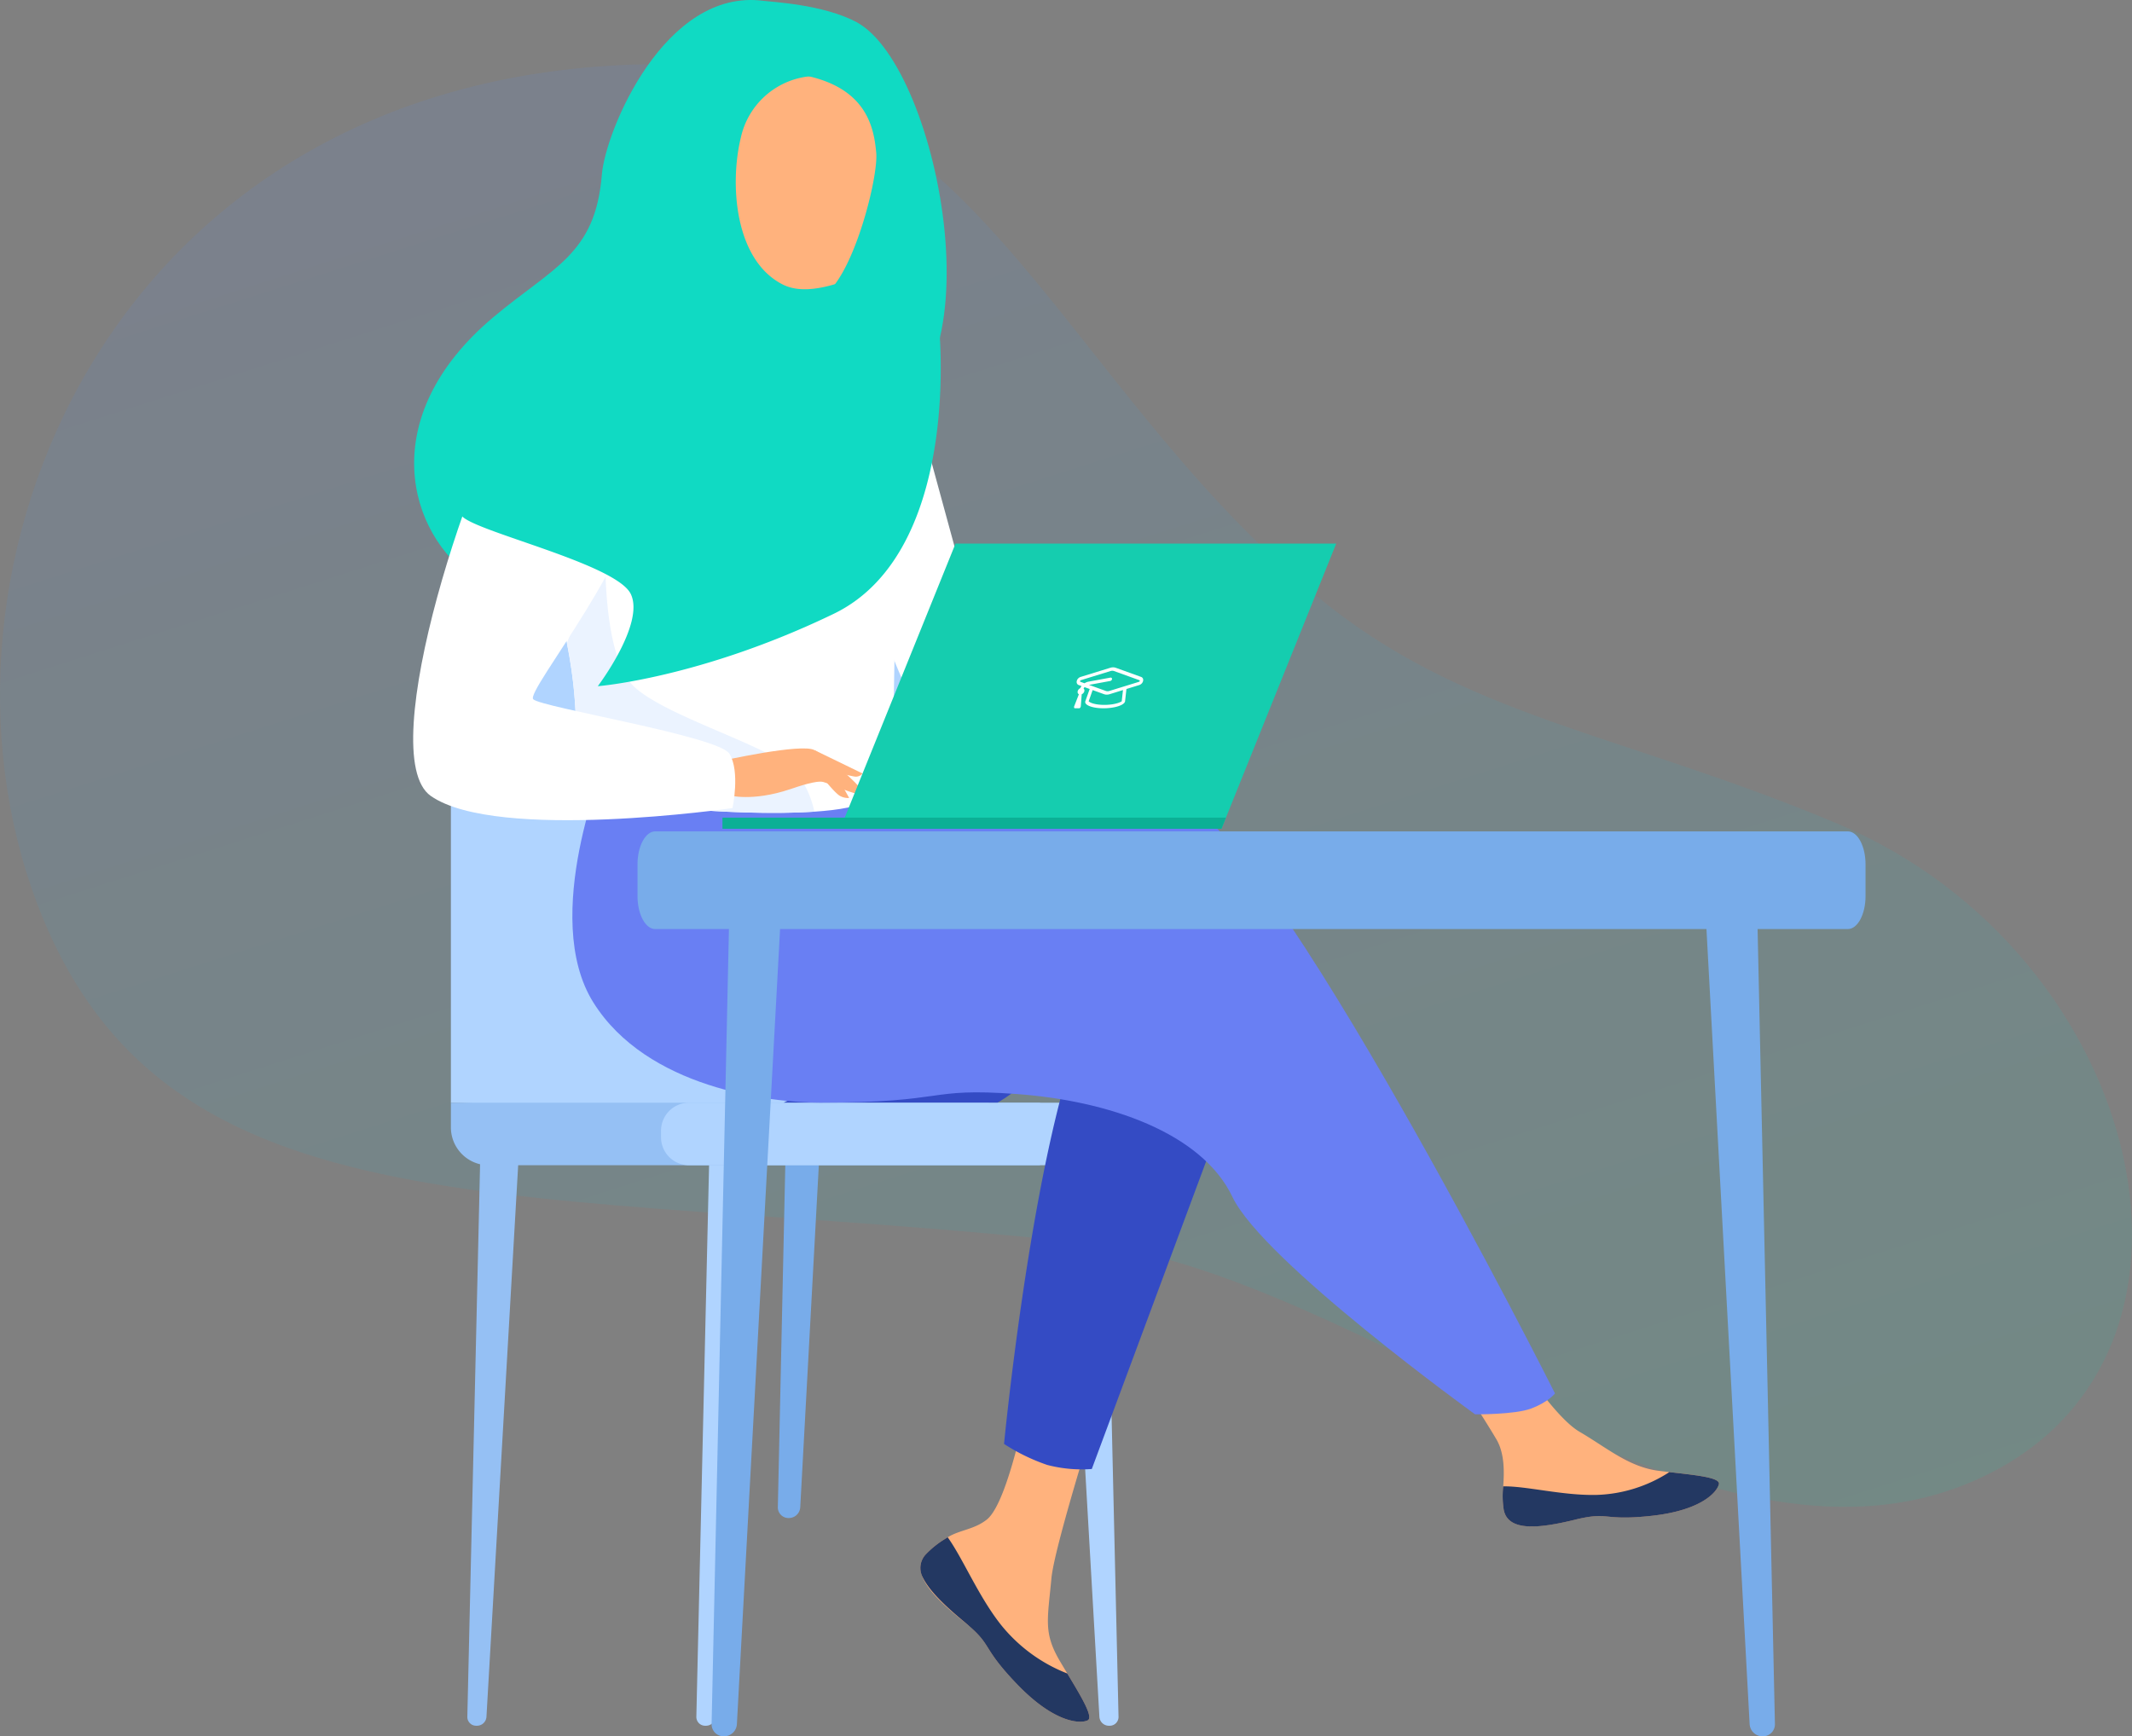 <svg xmlns="http://www.w3.org/2000/svg" xmlns:xlink="http://www.w3.org/1999/xlink" width="534.293" height="435.202" viewBox="0 0 534.293 435.202"><rect x="0" y="0" width="534.293" height="435.202" fill="#808080" stroke="none"/><defs><linearGradient id="a" x1="0.227" y1="-0.174" x2="0.776" y2="0.973" gradientUnits="objectBoundingBox"><stop offset="0" stop-color="#697ff3"/><stop offset="1" stop-color="#15cdaf"/></linearGradient></defs><g transform="translate(-173.001 -195)"><path d="M452.356,364.028c70.683,7.521,154.856,89.573,223.285,59.668,67.839-29.647,43.26-132.085-34.093-164.654-54.41-22.909-94.227-26.644-130.978-57.4-67.28-56.309-85.579-135.866-171-132.913-131.623,4.55-181.306,126.64-149.17,210.709S311.273,349.017,452.356,364.028Z" transform="translate(-7.932 142.464)" opacity="0.12" fill="url(#a)"/><path d="M1872.008,1251h-.246a2.669,2.669,0,0,1-2.584-2.8l3.92-179.863,11.545-1.426-9.845,181.3a2.868,2.868,0,0,1-2.789,2.788" transform="translate(-1501.244 -675.504)" fill="#78acea"/><path d="M1014.74,1308.516h-.21a2.206,2.206,0,0,1-2.2-2.256l3.344-144.919,9.848-1.149-8.4,146.079a2.383,2.383,0,0,1-2.379,2.245" transform="translate(-664.82 -680.959)" fill="#b0d4ff"/><path d="M920.322,1308.516h-.21a2.206,2.206,0,0,1-2.2-2.256l3.344-144.919,9.849-1.149-8.4,146.079a2.382,2.382,0,0,1-2.379,2.245" transform="translate(-627.795 -680.959)" fill="#95c0f4"/><path d="M1175.469,1308.516h.21a2.206,2.206,0,0,0,2.2-2.256l-3.344-144.919-9.849-1.149,8.4,146.079a2.382,2.382,0,0,0,2.379,2.245" transform="translate(-724.568 -680.959)" fill="#b0d4ff"/><path d="M911.144,1062.826V963.52a31.639,31.639,0,0,1,31.639-31.639h71.547a31.639,31.639,0,0,1,31.639,31.639v103.1Z" transform="translate(-625.146 -591.431)" fill="#b0d4ff"/><path d="M1058.787,1162.975H920.643a9.5,9.5,0,0,1-9.5-9.5V1147.3h147.645Z" transform="translate(-625.145 -675.902)" fill="#95c0f4"/><path d="M1109.314,1162.975H1004.8a7.025,7.025,0,0,1-7.024-7.024v-1.629a7.024,7.024,0,0,1,7.024-7.024h104.512a7.025,7.025,0,0,1,7.025,7.024v1.629a7.025,7.025,0,0,1-7.025,7.024" transform="translate(-659.117 -675.902)" fill="#b0d4ff"/><path d="M1125.063,1104.7c-10.249,17.84-23.141,24.725-23.141,24.725H1048.29s84.592-38.335,76.773-24.725" transform="translate(-678.926 -658.055)" fill="#344bc4"/><path d="M1106,1304.955a4.958,4.958,0,0,0-.884,5.3.042.042,0,0,0,.014.027c1.28,3.534,5.505,7.482,10.414,11.425.627.506,1.185.966,1.672,1.393.128.112.255.224.375.336.1.087.194.178.289.261,4.578,4.22,2.855,5.186,11.079,13.749,9.377,9.757,15.833,9.933,17.67,9.044,1.554-.758-1.6-5.932-5.1-11.749-.169-.28-.336-.564-.51-.849-.467-.772-.929-1.558-1.391-2.334-4.1-7-3.047-10.285-2.075-20.7.789-8.466,13.169-47.293,13.169-47.293l-17.97-3.1s-5.411,30.918-11.375,35.68c-3.188,2.537-6.757,2.57-9.822,4.451q-.325.2-.637.4a23.572,23.572,0,0,0-4.917,3.951" transform="translate(-701.055 -720.281)" fill="#ffb27d"/><path d="M1106,1330.844a4.957,4.957,0,0,0-.884,5.3.042.042,0,0,0,.014.027c1.566,3.531,5.686,7.458,10.431,11.388.619.515,1.167.988,1.654,1.43.128.112.255.224.375.336.1.087.194.178.289.261,4.578,4.22,2.855,5.186,11.079,13.749,9.377,9.757,15.833,9.933,17.67,9.044,1.554-.757-1.6-5.932-5.1-11.748a39.964,39.964,0,0,1-16.716-12.317c-5.646-7.205-9.412-16.463-13.257-21.826-.217.13-.429.264-.637.4a23.549,23.549,0,0,0-4.917,3.951" transform="translate(-701.055 -746.17)" fill="#233862"/><path d="M1335.931,1290.2c1.11,5.547,9.017,4.622,17.85,2.463s6.734.408,19.307-.984,16.382-6.08,16.765-7.95c.344-1.659-5.869-2.243-12.532-3.011-.838-.094-1.68-.2-2.521-.3-7.523-.943-13.033-5.8-19.865-9.785-6.473-3.776-16.133-19.163-16.133-19.163l-17.241,1.366s9.048,13.743,12.547,19.717c2.058,3.514,1.949,8.162,1.692,11.75a22.126,22.126,0,0,0,.133,5.9" transform="translate(-786.082 -716.754)" fill="#ffb27d"/><path d="M1362.883,1311.536c8.834-2.159,6.734.408,19.307-.984s16.381-6.079,16.764-7.949c.344-1.66-5.868-2.244-12.532-3.011l-.062.128a35.451,35.451,0,0,1-18.006,5.6c-8.53.207-17.564-2.237-23.454-2.142a22.119,22.119,0,0,0,.133,5.9c1.109,5.547,9.016,4.622,17.85,2.463" transform="translate(-795.182 -735.622)" fill="#233862"/><path d="M1198.343,1115.99l-16.118,43.372-21.043,56.631a34.113,34.113,0,0,1-11.179-1.022,48.515,48.515,0,0,1-10.812-5.263s5.843-60.805,16.743-95.71c2.794-8.96,5.924-16.207,9.379-20.286,16.9-19.969,33.03,22.278,33.03,22.278" transform="translate(-714.57 -652.788)" fill="#344bc4"/><path d="M1109.052,1014.918c-10.56-3.406-40.677.967-70.931,6.89l-6.334-10.448-65.347-5.1s-16.507,39.193-3.062,60.622,44.212,25.09,56.84,25.09c32.5,0,26.235-3.83,49.212-2.16s46.421,9.665,54.1,25.8,60.8,54.484,60.8,54.484,9.917.1,14.014-1.438c4.406-1.652,6.017-3.8,6.017-3.8s-71.5-142.252-95.312-149.934" transform="translate(-641.666 -620.596)" fill="#697ff3"/><path d="M1006.752,698.087c-8.371-4.4-21.108-4.991-23.177-5.269-24.763-3.328-39.666,32.655-40.543,43.557-1.615,20.1-12.247,23.16-27.21,35.746-30,25.235-21.205,54.559-4.8,65.455,9.843,6.538,27.194,0,27.194,0,.246.171,47.452-26.39,70.723-39.2,34.885-4.959,19.145-89.084-2.187-100.286" transform="translate(-619.203 -497.602)" fill="#10dac3"/><path d="M1029.178,825.061c.1.066-11.449,4.01-19.173.59-7.266-3.211-12.771-15.166-12.664-15.173,3.306-.153,6.935-3.042,9.729-22.006l1.408.505,23.667,8.515s-1.715,7.594-2.825,14.824c-.934,6.07-1.435,11.886-.143,12.744" transform="translate(-658.945 -535.195)" fill="#ffb27d"/><path d="M1039.331,797.818s-1.715,7.593-2.824,14.824c-13.593-2.447-18.929-15.991-20.843-23.34Z" transform="translate(-666.131 -535.521)" fill="#ed975d"/><path d="M1041.326,778.969s-32.38-4.346-29.364-24.47.87-34.236,21.671-32.312a49.28,49.28,0,0,1,6.37,1c14.871,3.31,16.629,13.038,17.189,19.255.627,6.962-7.366,37.143-15.866,36.531" transform="translate(-664.602 -509.134)" fill="#ffb27d"/><path d="M1038.519,886.464c-.979,65.546-.269,51.849-7.439,58.068-1.727,1.5-6.584,2.39-12.977,2.813-20.1,1.334-55.429-1.977-56.773-5.691-4.636-12.852-1.363-16.845-5.231-36.521-.4-2.092-.9-4.358-1.488-6.824-3.225-13.514-6.363-18.112,5.077-39.823,10.376-19.667,21.154-35.628,22.124-35.052,27.373,16.249,29.581,2.591,29.581,2.591s27.6,28.468,27.125,60.44" transform="translate(-641.02 -548.898)" fill="#fff"/><path d="M1049.953,827.7s28.167,4.775,31.474,16.9,22.771,83.421,22.771,83.421-14.319,2.573-20.934-4.042-23.017-61.372-23.017-61.372Z" transform="translate(-679.578 -550.578)" fill="#fff"/><path d="M1020.99,982.448c-20.1,1.334-55.429-1.977-56.773-5.691-4.636-12.852-1.363-16.845-5.231-36.521l9.694-27.3s-1.6,30.4,7.362,38.393,36.7,15.433,41.061,22.113a24.459,24.459,0,0,1,3.887,9" transform="translate(-643.904 -584.003)" fill="#ebf3ff"/><path d="M1023.105,1004.276s19.829-4.415,23.028-2.655,11.018,8.167,12,10.4-7.123-1.693-9.758-2.4c-1.706-.458-6.2,1.1-8.423,1.844-9.359,3.12-15.093,1.515-15.093,1.515Z" transform="translate(-669.049 -618.615)" fill="#ffb27d"/><path d="M959.824,823.419s-26.625,1.64-35.841,14.495c-12.975,18.1-38.712,95.214-23.961,105.5,16.611,11.583,75.6,3.03,75.6,3.03s1.963-9.176-.768-13.614-47.117-11.608-49.166-13.657,27.8-37.592,27.332-57.484" transform="translate(-619.047 -548.899)" fill="#fff"/><path d="M1062.567,1010.967s4.155,5.359,5.516,6a4.058,4.058,0,0,0,2.242.479l-2.8-5.038Z" transform="translate(-684.521 -622.443)" fill="#ffb27d"/><path d="M1060.988,1001.888l12.079,5.865a2.155,2.155,0,0,1-2,.773,28.841,28.841,0,0,1-5.239-1.439Z" transform="translate(-683.904 -618.883)" fill="#ffb27d"/><path d="M1071.642,988.232h95.551l28.744-71.476h-95.4Z" transform="translate(-688.08 -585.5)" fill="#15cdaf"/><path d="M1149.28,1029.76H1023.1v2.785H1148.16Z" transform="translate(-669.049 -629.813)" fill="#0cb095"/><path d="M1021.824,1274.583h-.278a3.011,3.011,0,0,1-2.915-3.159l4.422-202.906,13.025-1.608-11.107,204.528a3.235,3.235,0,0,1-3.146,3.145" transform="translate(-667.295 -644.38)" fill="#78acea"/><path d="M1032.883,1274.583h.279a3.01,3.01,0,0,0,2.915-3.159l-4.422-202.906-13.025-1.608,11.107,204.528a3.235,3.235,0,0,0,3.146,3.145" transform="translate(-418.27 -644.38)" fill="#78acea"/><path d="M1291.4,1059.9H992.513c-2.448,0-4.433-3.7-4.433-8.265v-7.955c0-4.564,1.985-8.265,4.433-8.265H1291.4c2.449,0,4.433,3.7,4.433,8.265v7.955c0,4.564-1.985,8.265-4.433,8.265" transform="translate(-655.314 -632.031)" fill="#78acea"/><path d="M105.469,19.6a19.683,19.683,0,0,0-23.25,14.979c-2.858,11.677-1.577,30.678,10.388,36.836s33.407-13.066,36.919-3.873,9.422,70.321-24.057,86.47-59.11,18.137-59.11,18.137,11.85-15.652,8.267-23.106-38.032-15.4-42.166-19.379a45.511,45.511,0,0,1-6.89-8.7l13.5-38.51L54.626,61.837,70.061,17.862l11.024-8.2h17.4S114.939,21.631,105.469,19.6Z" transform="translate(276.455 194.845)" fill="#10dac3"/><path d="M-31.07-26.526l-7.654-2.593a2.422,2.422,0,0,0-1.569,0l-7.654,2.593a1.19,1.19,0,0,0-.8,1.15,1.19,1.19,0,0,0,.8,1.15l.858.291a2.479,2.479,0,0,0-.212.6.967.967,0,0,0-.526.865.967.967,0,0,0,.529.868l-.521,3.386c-.047.3.113.589.328.589h1.177c.215,0,.374-.287.328-.589l-.521-3.386a.967.967,0,0,0,.529-.868.965.965,0,0,0-.388-.768,1.463,1.463,0,0,1,.19-.388l1.544.523-.422,3.538c0,1.07,2.483,1.937,5.545,1.937s5.545-.867,5.545-1.937l-.422-3.538,3.315-1.123a1.189,1.189,0,0,0,.8-1.15A1.19,1.19,0,0,0-31.07-26.526Zm-3.832,6.9c-.311.343-1.89,1.033-4.606,1.033s-4.3-.69-4.606-1.033l.378-3.17,3.444,1.167a2.418,2.418,0,0,0,1.569,0L-35.28-22.8Zm3.547-5.517-7.654,2.593a1.54,1.54,0,0,1-1,0l-5.074-1.719,5.658-1.112a.483.483,0,0,0,.369-.565.466.466,0,0,0-.539-.386l-5.885,1.156a2.243,2.243,0,0,0-.955.449l-1.227-.416a.241.241,0,0,1,0-.459l7.654-2.593a1.548,1.548,0,0,1,1,0l7.654,2.593A.242.242,0,0,1-31.355-25.146Z" transform="matrix(0.899, 0, -0.206, 0.883, 481.447, 388.096)" fill="#fff"/></g></svg>
